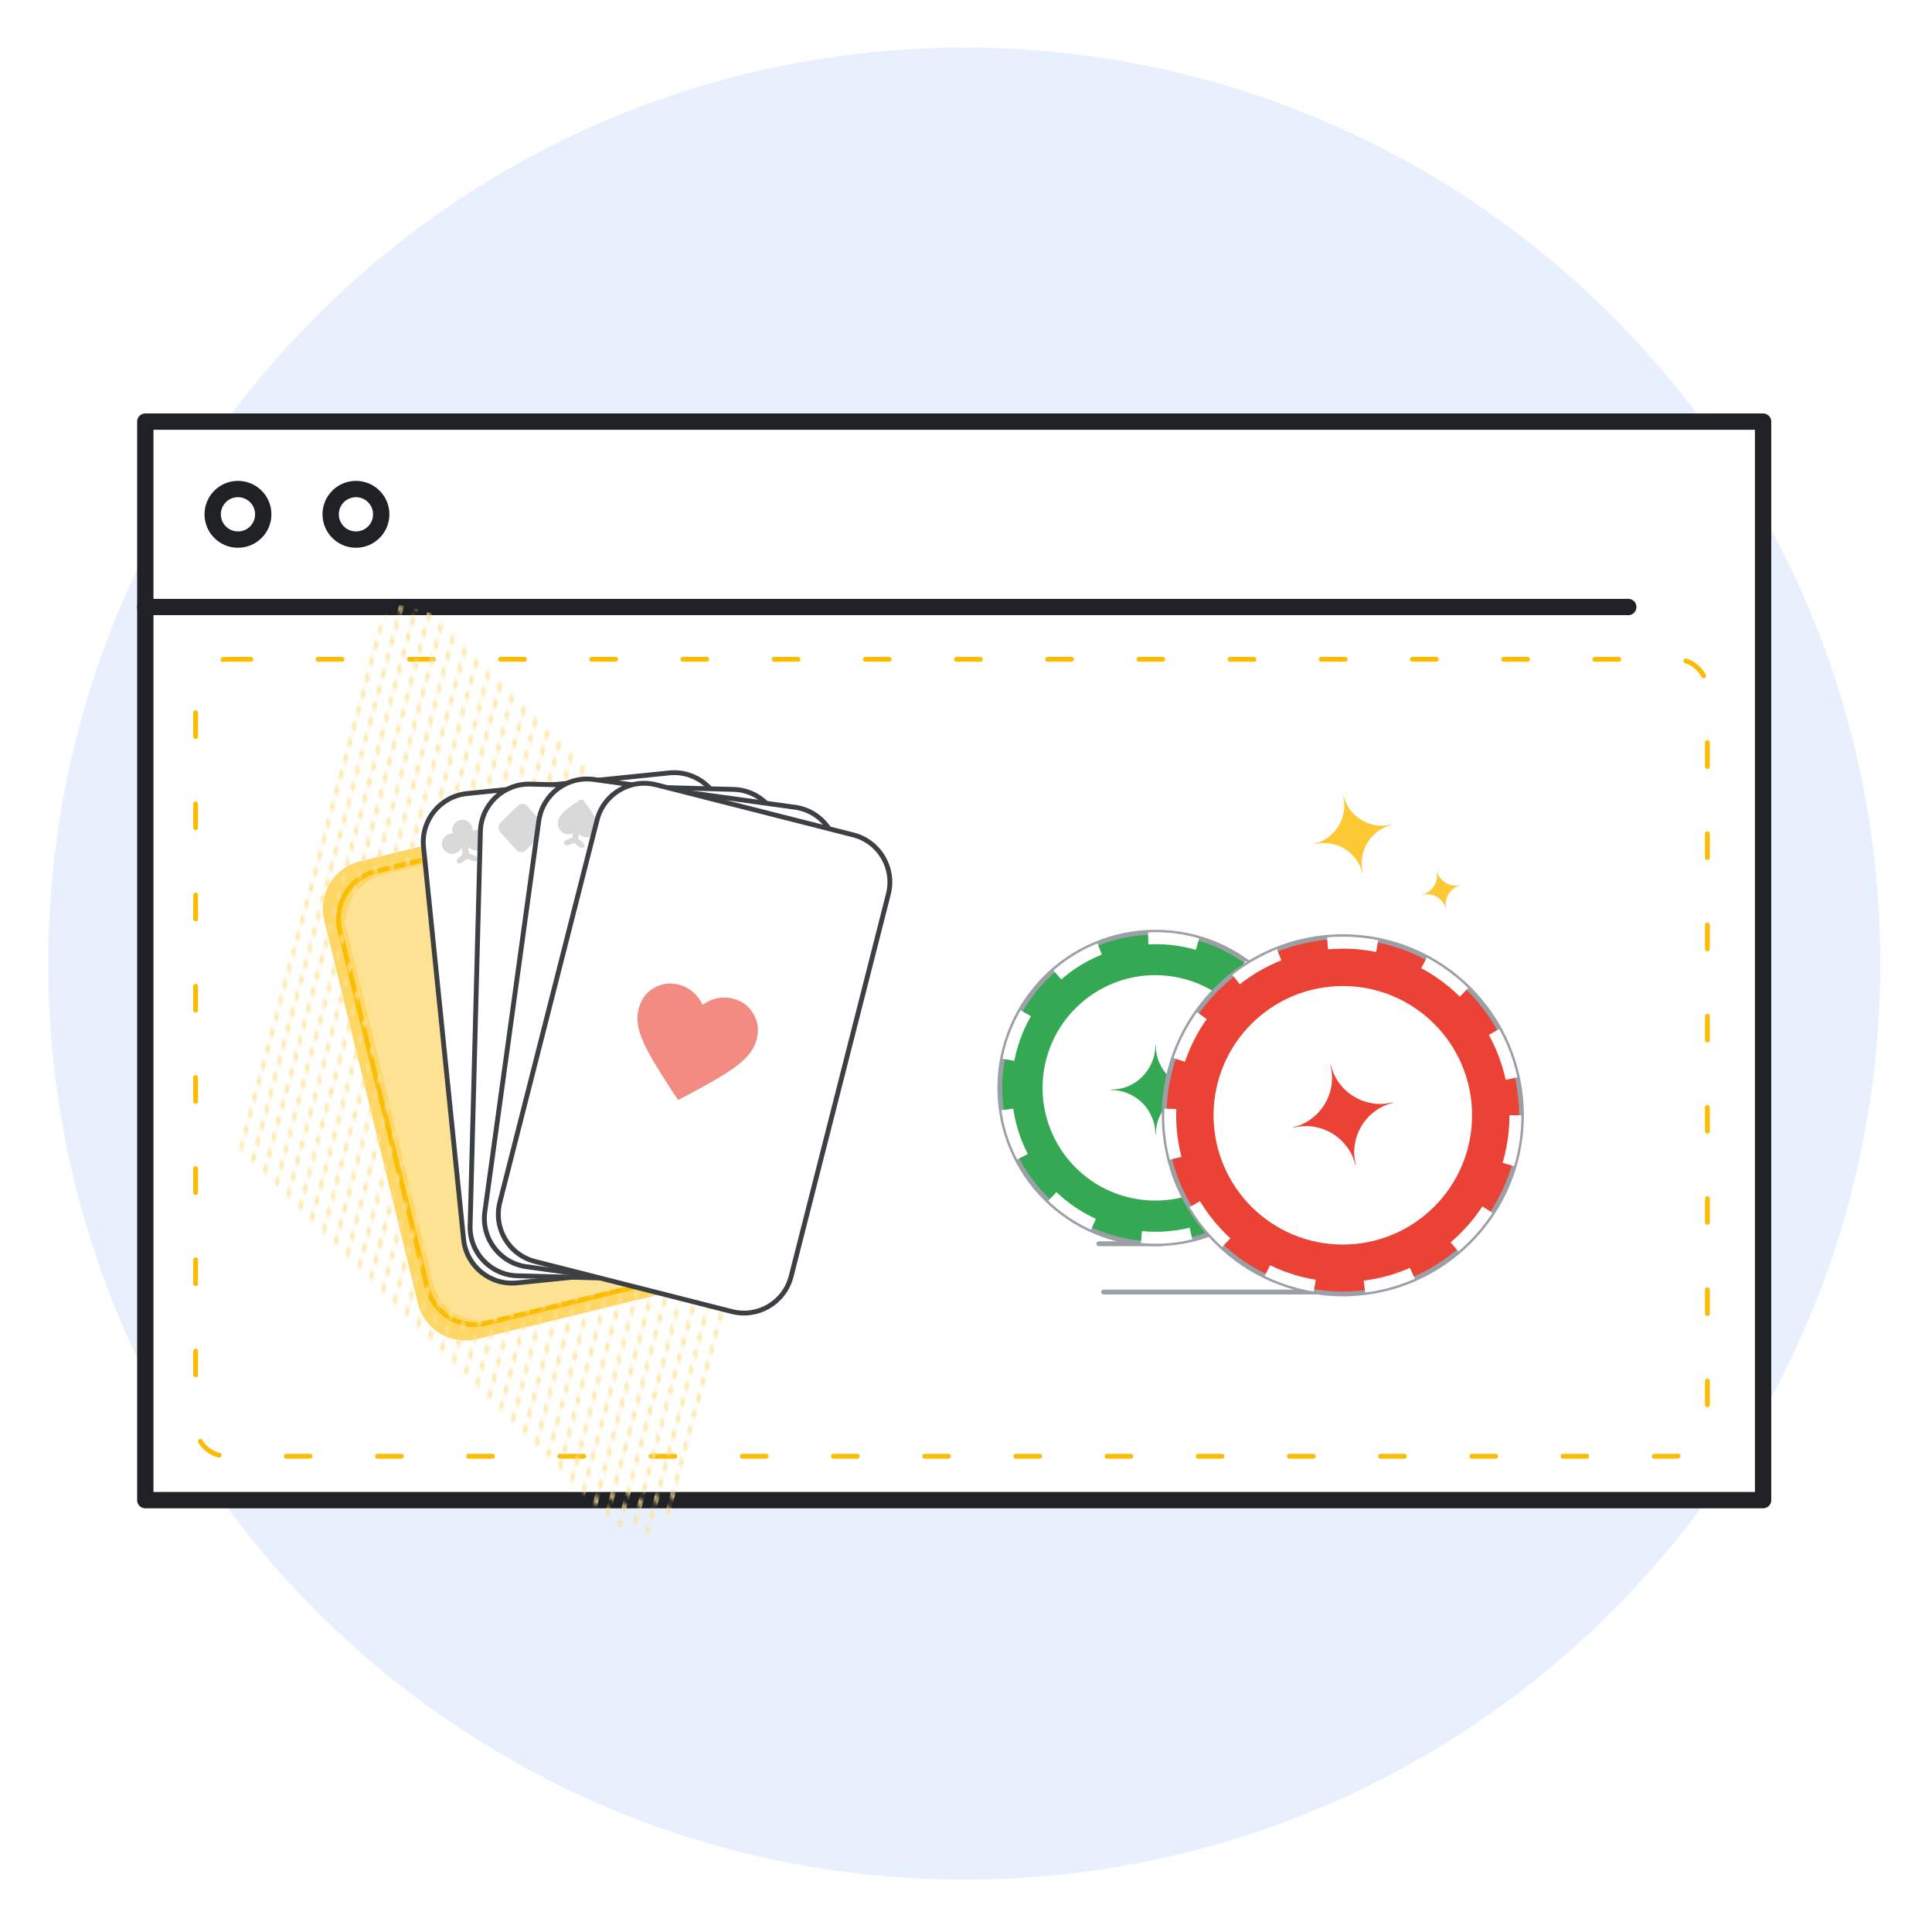 <?xml version="1.0" encoding="utf-8"?>
<!-- Generator: Adobe Illustrator 29.4.0, SVG Export Plug-In . SVG Version: 9.03 Build 0)  -->
<svg version="1.1" id="Layer_1" xmlns="http://www.w3.org/2000/svg" xmlns:xlink="http://www.w3.org/1999/xlink" x="0px" y="0px"
	 viewBox="0 0 400 400" style="enable-background:new 0 0 400 400;" xml:space="preserve">
<style type="text/css">
	.st0{clip-path:url(#SVGID_00000070080400113001083530000012902529603986673340_);}
	.st1{fill:#E8F0FE;}
	.st2{fill:#FFFFFF;stroke:#202124;stroke-width:3.379;stroke-linecap:round;stroke-linejoin:round;}
	.st3{fill:#FFFFFF;}
	.st4{fill:none;stroke:#202124;stroke-width:3.379;stroke-linecap:round;stroke-linejoin:round;}
	.st5{fill:none;stroke:#FBBC04;stroke-linecap:round;stroke-linejoin:bevel;stroke-dasharray:4.94,13.94;}
	.st6{fill:#9AA0A6;}
	.st7{fill:#34A853;stroke:#9AA0A6;}
	.st8{fill:#34A853;}
	.st9{fill:none;stroke:#FFFFFF;stroke-width:2.478;stroke-miterlimit:9.434;stroke-dasharray:10.33,10.33;}
	.st10{fill:#EA4335;stroke:#9AA0A6;}
	.st11{fill:#FCC934;}
	.st12{fill:#EA4335;}
	.st13{fill:#FDD663;}
	.st14{fill:none;stroke:#FBBC04;}
	.st15{fill:#FDD663;filter:url(#Adobe_OpacityMaskFilter);}
	.st16{mask:url(#mask1_1_2_00000083090913378593518930000010952115752996947367_);}
	.st17{fill:#FDE293;}
	.st18{fill:#FDD663;filter:url(#Adobe_OpacityMaskFilter_00000135687880798232288160000015801800402199259279_);}
	.st19{mask:url(#mask1_1_2_00000050633132088559156210000015283260468018406288_);}
	.st20{fill:#FFFFFF;stroke:#3C4043;}
	.st21{clip-path:url(#SVGID_00000107556872405191430690000006719687002937278095_);}
	.st22{fill:#F28B82;}
	.st23{fill-rule:evenodd;clip-rule:evenodd;fill:#D9D9D9;}
	.st24{clip-path:url(#SVGID_00000133494750083235642840000010417873082698101392_);}
	.st25{fill:#D9D9D9;}
	.st26{clip-path:url(#SVGID_00000062155081267745442230000003171712633690133129_);}
	.st27{clip-path:url(#SVGID_00000160190243065998797630000016415213298533992088_);}
</style>
<g>
	<defs>
		<rect id="SVGID_1_" x="5" y="9.863" width="390" height="379.296"/>
	</defs>
	<clipPath id="SVGID_00000027562463119236392290000014663082727689905293_">
		<use xlink:href="#SVGID_1_"  style="overflow:visible;"/>
	</clipPath>
	<g style="clip-path:url(#SVGID_00000027562463119236392290000014663082727689905293_);">
		<path class="st1" d="M199.646,389.155c104.739,0,189.646-84.908,189.646-189.646c0-104.739-84.907-189.646-189.646-189.646
			C94.907,9.863,10,94.77,10,199.509C10,304.247,94.907,389.155,199.646,389.155z"/>
		<path class="st2" d="M365.029,87.292H30.083V310.59H365.029V87.292z"/>
		<path class="st3" d="M30.083,125.674H337.117H30.083z"/>
		<path class="st4" d="M30.083,125.674H337.117"/>
		<path class="st2" d="M49.269,111.718c2.888,0,5.235-2.343,5.235-5.235s-2.342-5.235-5.235-5.235
			c-2.892,0-5.235,2.343-5.235,5.235S46.377,111.718,49.269,111.718z"/>
		<path class="st2" d="M73.695,111.718c2.888,0,5.235-2.343,5.235-5.235s-2.343-5.235-5.235-5.235
			c-2.892,0-5.235,2.343-5.235,5.235S70.803,111.718,73.695,111.718z"/>
		<path class="st5" d="M47,136.5h300c3.59,0,6.5,2.91,6.5,6.5v152c0,3.59-2.91,6.5-6.5,6.5H47c-3.59,0-6.5-2.91-6.5-6.5
			V143C40.5,139.41,43.41,136.5,47,136.5z"/>
		<path class="st6" d="M227.5,257h13c0.276,0,0.5,0.224,0.5,0.5l0,0c0,0.276-0.224,0.5-0.5,0.5h-13
			c-0.276,0-0.5-0.224-0.5-0.5l0,0C227,257.224,227.224,257,227.5,257z"/>
		<path class="st6" d="M228.5,267h51c0.276,0,0.5,0.224,0.5,0.5l0,0c0,0.276-0.224,0.5-0.5,0.5h-51
			c-0.276,0-0.5-0.224-0.5-0.5l0,0C228,267.224,228.224,267,228.5,267z"/>
		<circle class="st7" cx="239.252" cy="225.252" r="32.252"/>
		
			<ellipse transform="matrix(0.16 -0.987 0.987 0.16 -21.415 425.333)" class="st3" cx="239.252" cy="225.252" rx="23.337" ry="23.337"/>
		<path class="st8" d="M239.252,234.895c-0.031,0-0.047-0.015-0.047-0.047c0-1.27-0.243-2.461-0.729-3.575
			c-0.47-1.113-1.121-2.085-1.952-2.916c-0.847-0.831-1.827-1.482-2.94-1.952c-1.097-0.486-2.281-0.729-3.551-0.729
			c-0.032,0-0.047-0.016-0.047-0.047c0-0.032,0.015-0.047,0.047-0.047c1.27,0,2.461-0.236,3.575-0.706
			c1.113-0.486,2.085-1.145,2.916-1.976c0.831-0.846,1.482-1.819,1.952-2.916c0.486-1.113,0.729-2.305,0.729-3.575
			c0-0.032,0.016-0.047,0.047-0.047c0.032,0,0.047,0.015,0.047,0.047c0,1.27,0.236,2.462,0.706,3.575
			c0.486,1.113,1.145,2.085,1.976,2.916c0.846,0.831,1.819,1.49,2.916,1.976c1.113,0.47,2.305,0.706,3.575,0.706
			c0.032,0,0.047,0.015,0.047,0.047c0,0.031-0.015,0.047-0.047,0.047c-1.27,0-2.462,0.243-3.575,0.729
			c-1.113,0.47-2.085,1.121-2.916,1.952c-0.831,0.847-1.49,1.827-1.976,2.94c-0.47,1.097-0.706,2.281-0.706,3.551
			C239.299,234.88,239.284,234.895,239.252,234.895z"/>
		<circle class="st9" cx="239.252" cy="225.252" r="31.013"/>
		<circle class="st10" cx="278.017" cy="230.908" r="36.983"/>
		<circle class="st3" cx="278.017" cy="230.908" r="26.76"/>
		<circle class="st9" cx="278.017" cy="230.908" r="35.744"/>
		<path class="st11" d="M282.119,180.766c-0.027,0.007-0.045-0.003-0.052-0.031c-0.273-1.094-0.737-2.068-1.392-2.92
			c-0.658-0.866-1.438-1.569-2.338-2.109c-0.901-0.541-1.888-0.898-2.962-1.071c-1.06-0.176-2.137-0.128-3.232,0.146
			c-0.027,0.007-0.045-0.004-0.052-0.032c-0.007-0.027,0.004-0.045,0.032-0.051c1.094-0.274,2.067-0.738,2.92-1.393
			c0.866-0.658,1.569-1.437,2.109-2.338c0.541-0.901,0.899-1.881,1.076-2.941c0.173-1.074,0.123-2.158-0.151-3.252
			c-0.007-0.028,0.004-0.045,0.031-0.052c0.028-0.007,0.045,0.003,0.052,0.031c0.274,1.094,0.74,2.075,1.398,2.941
			c0.655,0.852,1.432,1.548,2.333,2.088c0.9,0.541,1.881,0.899,2.941,1.076c1.073,0.173,2.158,0.123,3.252-0.151
			c0.028-0.007,0.045,0.004,0.052,0.032c0.007,0.027-0.003,0.045-0.031,0.051c-1.095,0.274-2.075,0.74-2.941,1.398
			c-0.852,0.655-1.548,1.432-2.089,2.333c-0.54,0.901-0.897,1.888-1.07,2.962c-0.177,1.06-0.128,2.137,0.145,3.231
			C282.157,180.742,282.147,180.759,282.119,180.766z"/>
		<path class="st12" d="M280.657,241.161c-0.035,0.008-0.056-0.005-0.065-0.039c-0.352-1.409-0.949-2.665-1.791-3.768
			c-0.841-1.104-1.842-2.004-3.001-2.7c-1.16-0.695-2.425-1.155-3.795-1.378c-1.37-0.224-2.759-0.159-4.168,0.193
			c-0.034,0.009-0.056-0.004-0.064-0.039c-0.009-0.034,0.004-0.056,0.039-0.064c1.408-0.352,2.664-0.949,3.768-1.791
			c1.104-0.842,2.004-1.842,2.699-3.002c0.696-1.159,1.156-2.424,1.379-3.794c0.223-1.37,0.159-2.759-0.193-4.168
			c-0.009-0.034,0.004-0.056,0.038-0.064c0.035-0.009,0.056,0.004,0.065,0.038c0.352,1.409,0.949,2.665,1.791,3.769
			c0.841,1.103,1.842,2.003,3.001,2.699c1.16,0.696,2.425,1.155,3.795,1.379c1.37,0.223,2.759,0.159,4.168-0.194
			c0.034-0.008,0.056,0.005,0.064,0.039c0.009,0.034-0.004,0.056-0.039,0.064c-1.408,0.353-2.664,0.95-3.768,1.791
			c-1.104,0.842-2.004,1.843-2.699,3.002c-0.696,1.16-1.156,2.424-1.379,3.794c-0.223,1.37-0.159,2.76,0.193,4.168
			C280.704,241.131,280.691,241.152,280.657,241.161z"/>
		<path class="st11" d="M299.419,188.237c-0.014,0.003-0.023-0.002-0.026-0.016c-0.137-0.547-0.369-1.034-0.696-1.46
			c-0.321-0.428-0.706-0.777-1.156-1.047c-0.451-0.27-0.94-0.446-1.468-0.527c-0.53-0.089-1.069-0.065-1.616,0.072
			c-0.014,0.004-0.023-0.001-0.026-0.015c-0.004-0.014,0.002-0.023,0.016-0.026c0.547-0.137,1.034-0.366,1.462-0.686
			c0.426-0.327,0.774-0.716,1.045-1.167c0.27-0.45,0.446-0.939,0.527-1.467c0.088-0.53,0.064-1.069-0.073-1.616
			c-0.003-0.014,0.002-0.023,0.016-0.026c0.014-0.004,0.022,0.001,0.026,0.015c0.137,0.548,0.365,1.035,0.686,1.463
			c0.327,0.426,0.716,0.774,1.166,1.044s0.941,0.45,1.47,0.538c0.529,0.081,1.067,0.054,1.614-0.083
			c0.014-0.004,0.022,0.002,0.026,0.016c0.003,0.013-0.002,0.022-0.016,0.026c-0.547,0.136-1.034,0.368-1.46,0.696
			c-0.428,0.32-0.777,0.706-1.047,1.156c-0.27,0.45-0.449,0.94-0.538,1.47c-0.081,0.528-0.053,1.066,0.083,1.614
			C299.438,188.224,299.433,188.233,299.419,188.237z"/>
		<path class="st13" d="M74.513,178.335l40.865-10.002c5.407-1.323,10.864,1.987,12.187,7.395l19.417,79.332
			c1.323,5.407-1.987,10.864-7.395,12.187l-40.865,10.002c-5.407,1.323-10.864-1.987-12.187-7.395L67.118,190.522
			C65.795,185.115,69.106,179.658,74.513,178.335z"/>
		<path class="st14" d="M77.759,180.423l35.706-8.739c5.407-1.323,10.864,1.987,12.187,7.395l18.101,73.956
			c1.323,5.407-1.987,10.864-7.395,12.187l-35.706,8.739c-5.407,1.323-10.864-1.987-12.187-7.395l-18.101-73.956
			C69.041,187.203,72.351,181.747,77.759,180.423z"/>
		<defs>
			<filter id="Adobe_OpacityMaskFilter" filterUnits="userSpaceOnUse" x="35.026" y="124.37" width="146.947" height="194.256">
				<feColorMatrix  type="matrix" values="1 0 0 0 0  0 1 0 0 0  0 0 1 0 0  0 0 0 1 0"/>
			</filter>
		</defs>
		
			<mask maskUnits="userSpaceOnUse" x="35.026" y="124.37" width="146.947" height="194.256" id="mask1_1_2_00000083090913378593518930000010952115752996947367_">
			
				<rect x="70.932" y="172.193" transform="matrix(0.707 -0.707 0.707 0.707 -161.918 126.25)" class="st15" width="0.999" height="172.75"/>
			
				<rect x="73.05" y="170.075" transform="matrix(0.707 -0.707 0.707 0.707 -159.8 127.127)" class="st13" width="0.999" height="172.75"/>
			
				<rect x="75.168" y="167.957" transform="matrix(0.707 -0.707 0.707 0.707 -157.681 128.005)" class="st13" width="0.999" height="172.75"/>
			
				<rect x="77.287" y="165.838" transform="matrix(0.707 -0.707 0.707 0.707 -155.563 128.882)" class="st13" width="0.999" height="172.75"/>
			
				<rect x="79.405" y="163.72" transform="matrix(0.707 -0.707 0.707 0.707 -153.445 129.759)" class="st13" width="0.999" height="172.75"/>
			
				<rect x="81.523" y="161.602" transform="matrix(0.707 -0.707 0.707 0.707 -151.326 130.637)" class="st13" width="0.999" height="172.75"/>
			
				<rect x="83.641" y="159.484" transform="matrix(0.707 -0.707 0.707 0.707 -149.208 131.514)" class="st13" width="0.999" height="172.75"/>
			
				<rect x="85.759" y="157.365" transform="matrix(0.707 -0.707 0.707 0.707 -147.089 132.391)" class="st13" width="0.999" height="172.75"/>
			
				<rect x="87.877" y="155.247" transform="matrix(0.707 -0.707 0.707 0.707 -144.971 133.269)" class="st13" width="0.999" height="172.75"/>
			
				<rect x="89.996" y="153.129" transform="matrix(0.707 -0.707 0.707 0.707 -142.853 134.146)" class="st13" width="0.999" height="172.75"/>
			
				<rect x="92.114" y="151.01" transform="matrix(0.707 -0.707 0.707 0.707 -140.734 135.023)" class="st13" width="0.999" height="172.75"/>
			
				<rect x="94.232" y="148.892" transform="matrix(0.707 -0.707 0.707 0.707 -138.616 135.901)" class="st13" width="0.999" height="172.75"/>
			
				<rect x="96.35" y="146.774" transform="matrix(0.707 -0.707 0.707 0.707 -136.498 136.778)" class="st13" width="0.999" height="172.75"/>
			
				<rect x="98.469" y="144.655" transform="matrix(0.707 -0.707 0.707 0.707 -134.379 137.655)" class="st13" width="0.999" height="172.75"/>
			
				<rect x="100.587" y="142.537" transform="matrix(0.707 -0.707 0.707 0.707 -132.261 138.533)" class="st13" width="0.999" height="172.75"/>
			
				<rect x="102.705" y="140.419" transform="matrix(0.707 -0.707 0.707 0.707 -130.143 139.41)" class="st13" width="0.999" height="172.75"/>
			
				<rect x="104.823" y="138.3" transform="matrix(0.707 -0.707 0.707 0.707 -128.024 140.287)" class="st13" width="0.999" height="172.75"/>
			
				<rect x="106.941" y="136.182" transform="matrix(0.707 -0.707 0.707 0.707 -125.906 141.165)" class="st13" width="0.999" height="172.75"/>
			
				<rect x="109.059" y="134.064" transform="matrix(0.707 -0.707 0.707 0.707 -123.788 142.042)" class="st13" width="0.999" height="172.75"/>
			
				<rect x="111.178" y="131.945" transform="matrix(0.707 -0.707 0.707 0.707 -121.669 142.919)" class="st13" width="0.999" height="172.75"/>
			
				<rect x="113.296" y="129.827" transform="matrix(0.707 -0.707 0.707 0.707 -119.551 143.797)" class="st13" width="0.999" height="172.75"/>
			
				<rect x="115.414" y="127.709" transform="matrix(0.707 -0.707 0.707 0.707 -117.433 144.674)" class="st13" width="0.999" height="172.75"/>
			
				<rect x="117.532" y="125.59" transform="matrix(0.707 -0.707 0.707 0.707 -115.314 145.551)" class="st13" width="0.999" height="172.75"/>
			
				<rect x="119.65" y="123.472" transform="matrix(0.707 -0.707 0.707 0.707 -113.195 146.429)" class="st13" width="0.999" height="172.75"/>
			
				<rect x="121.769" y="121.354" transform="matrix(0.707 -0.707 0.707 0.707 -111.077 147.306)" class="st13" width="0.999" height="172.75"/>
			
				<rect x="123.887" y="119.235" transform="matrix(0.707 -0.707 0.707 0.707 -108.959 148.184)" class="st13" width="0.999" height="172.75"/>
			
				<rect x="126.005" y="117.117" transform="matrix(0.707 -0.707 0.707 0.707 -106.84 149.061)" class="st13" width="0.999" height="172.75"/>
			
				<rect x="128.123" y="114.999" transform="matrix(0.707 -0.707 0.707 0.707 -104.722 149.938)" class="st13" width="0.999" height="172.75"/>
			
				<rect x="130.241" y="112.88" transform="matrix(0.707 -0.707 0.707 0.707 -102.603 150.815)" class="st13" width="0.999" height="172.75"/>
			
				<rect x="132.359" y="110.762" transform="matrix(0.707 -0.707 0.707 0.707 -100.485 151.693)" class="st13" width="0.999" height="172.75"/>
			
				<rect x="134.478" y="108.644" transform="matrix(0.707 -0.707 0.707 0.707 -98.367 152.57)" class="st13" width="0.999" height="172.75"/>
			
				<rect x="136.596" y="106.525" transform="matrix(0.707 -0.707 0.707 0.707 -96.248 153.447)" class="st13" width="0.999" height="172.75"/>
			
				<rect x="138.714" y="104.407" transform="matrix(0.707 -0.707 0.707 0.707 -94.13 154.325)" class="st13" width="0.999" height="172.75"/>
			
				<rect x="140.832" y="102.289" transform="matrix(0.707 -0.707 0.707 0.707 -92.012 155.202)" class="st13" width="0.999" height="172.75"/>
			
				<rect x="142.951" y="100.17" transform="matrix(0.707 -0.707 0.707 0.707 -89.893 156.079)" class="st13" width="0.999" height="172.75"/>
			
				<rect x="145.069" y="98.052" transform="matrix(0.707 -0.707 0.707 0.707 -87.775 156.957)" class="st13" width="0.999" height="172.75"/>
		</mask>
		<g class="st16">
			
				<rect x="-28.514" y="207.433" transform="matrix(0.259 -0.966 0.966 0.259 -157.961 210.012)" class="st17" width="172.75" height="0.999"/>
			
				<rect x="-25.62" y="208.208" transform="matrix(0.259 -0.966 0.966 0.259 -156.565 213.381)" class="st17" width="172.75" height="0.999"/>
			
				<rect x="-22.726" y="208.982" transform="matrix(0.259 -0.966 0.966 0.259 -155.168 216.751)" class="st17" width="172.75" height="0.999"/>
			
				<rect x="-19.833" y="209.757" transform="matrix(0.259 -0.966 0.966 0.259 -153.772 220.12)" class="st17" width="172.75" height="0.999"/>
			
				<rect x="-16.939" y="210.534" transform="matrix(0.259 -0.966 0.966 0.259 -152.377 223.49)" class="st17" width="172.75" height="0.999"/>
			
				<rect x="-14.046" y="211.309" transform="matrix(0.259 -0.966 0.966 0.259 -150.981 226.86)" class="st17" width="172.75" height="0.999"/>
			
				<rect x="-11.152" y="212.083" transform="matrix(0.259 -0.966 0.966 0.259 -149.585 230.229)" class="st17" width="172.75" height="0.999"/>
			
				<rect x="-8.258" y="212.858" transform="matrix(0.259 -0.966 0.966 0.259 -148.189 233.599)" class="st17" width="172.75" height="0.999"/>
			
				<rect x="-5.365" y="213.635" transform="matrix(0.259 -0.966 0.966 0.259 -146.793 236.969)" class="st17" width="172.75" height="0.999"/>
			
				<rect x="-2.471" y="214.41" transform="matrix(0.259 -0.966 0.966 0.259 -145.397 240.339)" class="st17" width="172.75" height="0.999"/>
			
				<rect x="0.422" y="215.184" transform="matrix(0.259 -0.966 0.966 0.259 -144.001 243.708)" class="st17" width="172.75" height="0.999"/>
			
				<rect x="3.316" y="215.959" transform="matrix(0.259 -0.966 0.966 0.259 -142.605 247.078)" class="st17" width="172.75" height="0.999"/>
			
				<rect x="6.209" y="216.736" transform="matrix(0.259 -0.966 0.966 0.259 -141.21 250.447)" class="st17" width="172.75" height="0.999"/>
			
				<rect x="9.103" y="217.511" transform="matrix(0.259 -0.966 0.966 0.259 -139.813 253.817)" class="st17" width="172.75" height="0.999"/>
			
				<rect x="11.997" y="218.286" transform="matrix(0.259 -0.966 0.966 0.259 -138.417 257.187)" class="st17" width="172.75" height="0.999"/>
			
				<rect x="14.89" y="219.06" transform="matrix(0.259 -0.966 0.966 0.259 -137.021 260.556)" class="st17" width="172.75" height="0.999"/>
			
				<rect x="17.784" y="219.837" transform="matrix(0.259 -0.966 0.966 0.259 -135.626 263.926)" class="st17" width="172.75" height="0.999"/>
			
				<rect x="20.678" y="220.612" transform="matrix(0.259 -0.966 0.966 0.259 -134.229 267.296)" class="st17" width="172.75" height="0.999"/>
			
				<rect x="23.571" y="221.387" transform="matrix(0.259 -0.966 0.966 0.259 -132.833 270.665)" class="st17" width="172.75" height="0.999"/>
			
				<rect x="26.465" y="222.161" transform="matrix(0.259 -0.966 0.966 0.259 -131.437 274.035)" class="st17" width="172.75" height="0.999"/>
			
				<rect x="29.358" y="222.936" transform="matrix(0.259 -0.966 0.966 0.259 -130.041 277.404)" class="st17" width="172.75" height="0.999"/>
			
				<rect x="32.252" y="223.713" transform="matrix(0.259 -0.966 0.966 0.259 -128.646 280.774)" class="st17" width="172.75" height="0.999"/>
			
				<rect x="35.146" y="224.488" transform="matrix(0.259 -0.966 0.966 0.259 -127.249 284.144)" class="st17" width="172.75" height="0.999"/>
			
				<rect x="38.039" y="225.262" transform="matrix(0.259 -0.966 0.966 0.259 -125.854 287.513)" class="st17" width="172.75" height="0.999"/>
			
				<rect x="40.933" y="226.037" transform="matrix(0.259 -0.966 0.966 0.259 -124.457 290.883)" class="st17" width="172.75" height="0.999"/>
			
				<rect x="43.826" y="226.814" transform="matrix(0.259 -0.966 0.966 0.259 -123.062 294.253)" class="st17" width="172.75" height="0.999"/>
			
				<rect x="46.72" y="227.589" transform="matrix(0.259 -0.966 0.966 0.259 -121.666 297.623)" class="st17" width="172.75" height="0.999"/>
			
				<rect x="49.614" y="228.363" transform="matrix(0.259 -0.966 0.966 0.259 -120.269 300.992)" class="st17" width="172.75" height="0.999"/>
			
				<rect x="52.507" y="229.138" transform="matrix(0.259 -0.966 0.966 0.259 -118.874 304.361)" class="st17" width="172.75" height="0.999"/>
			
				<rect x="55.401" y="229.915" transform="matrix(0.259 -0.966 0.966 0.259 -117.478 307.732)" class="st17" width="172.75" height="0.999"/>
			
				<rect x="58.295" y="230.69" transform="matrix(0.259 -0.966 0.966 0.259 -116.082 311.102)" class="st17" width="172.75" height="0.999"/>
			
				<rect x="61.188" y="231.464" transform="matrix(0.259 -0.966 0.966 0.259 -114.686 314.471)" class="st17" width="172.75" height="0.999"/>
			
				<rect x="64.082" y="232.239" transform="matrix(0.259 -0.966 0.966 0.259 -113.29 317.841)" class="st17" width="172.75" height="0.999"/>
			
				<rect x="66.975" y="233.016" transform="matrix(0.259 -0.966 0.966 0.259 -111.895 321.21)" class="st17" width="172.75" height="0.999"/>
			
				<rect x="69.869" y="233.791" transform="matrix(0.259 -0.966 0.966 0.259 -110.498 324.58)" class="st17" width="172.75" height="0.999"/>
			
				<rect x="72.763" y="234.565" transform="matrix(0.259 -0.966 0.966 0.259 -109.102 327.95)" class="st17" width="172.75" height="0.999"/>
		</g>
		<defs>
			
				<filter id="Adobe_OpacityMaskFilter_00000064324848281909267330000017456259451140737955_" filterUnits="userSpaceOnUse" x="71.666" y="172.25" width="72.729" height="101.131">
				<feColorMatrix  type="matrix" values="1 0 0 0 0  0 1 0 0 0  0 0 1 0 0  0 0 0 1 0"/>
			</filter>
		</defs>
		
			<mask maskUnits="userSpaceOnUse" x="71.666" y="172.25" width="72.729" height="101.131" id="mask0_1_2_00000016775028779443256190000005009713197338079901_">
			<defs>
				
					<filter id="Adobe_OpacityMaskFilter_00000044167313395175597230000018171160631111445676_" filterUnits="userSpaceOnUse" x="35.026" y="124.37" width="146.947" height="194.256">
					<feColorMatrix  type="matrix" values="1 0 0 0 0  0 1 0 0 0  0 0 1 0 0  0 0 0 1 0"/>
				</filter>
			</defs>
			
				<mask maskUnits="userSpaceOnUse" x="35.026" y="124.37" width="146.947" height="194.256" id="mask1_1_2_00000050633132088559156210000015283260468018406288_" style="filter:url(#Adobe_OpacityMaskFilter_00000064324848281909267330000017456259451140737955_);">
				
					<rect x="70.932" y="172.193" transform="matrix(0.707 -0.707 0.707 0.707 -161.918 126.25)" style="fill:#FDD663;filter:url(#Adobe_OpacityMaskFilter_00000044167313395175597230000018171160631111445676_);" width="0.999" height="172.75"/>
				
					<rect x="73.05" y="170.075" transform="matrix(0.707 -0.707 0.707 0.707 -159.8 127.127)" class="st13" width="0.999" height="172.75"/>
				
					<rect x="75.168" y="167.957" transform="matrix(0.707 -0.707 0.707 0.707 -157.681 128.005)" class="st13" width="0.999" height="172.75"/>
				
					<rect x="77.287" y="165.838" transform="matrix(0.707 -0.707 0.707 0.707 -155.563 128.882)" class="st13" width="0.999" height="172.75"/>
				
					<rect x="79.405" y="163.72" transform="matrix(0.707 -0.707 0.707 0.707 -153.445 129.759)" class="st13" width="0.999" height="172.75"/>
				
					<rect x="81.523" y="161.602" transform="matrix(0.707 -0.707 0.707 0.707 -151.326 130.637)" class="st13" width="0.999" height="172.75"/>
				
					<rect x="83.641" y="159.484" transform="matrix(0.707 -0.707 0.707 0.707 -149.208 131.514)" class="st13" width="0.999" height="172.75"/>
				
					<rect x="85.759" y="157.365" transform="matrix(0.707 -0.707 0.707 0.707 -147.089 132.391)" class="st13" width="0.999" height="172.75"/>
				
					<rect x="87.877" y="155.247" transform="matrix(0.707 -0.707 0.707 0.707 -144.971 133.269)" class="st13" width="0.999" height="172.75"/>
				
					<rect x="89.996" y="153.129" transform="matrix(0.707 -0.707 0.707 0.707 -142.853 134.146)" class="st13" width="0.999" height="172.75"/>
				
					<rect x="92.114" y="151.01" transform="matrix(0.707 -0.707 0.707 0.707 -140.734 135.023)" class="st13" width="0.999" height="172.75"/>
				
					<rect x="94.232" y="148.892" transform="matrix(0.707 -0.707 0.707 0.707 -138.616 135.901)" class="st13" width="0.999" height="172.75"/>
				
					<rect x="96.35" y="146.774" transform="matrix(0.707 -0.707 0.707 0.707 -136.498 136.778)" class="st13" width="0.999" height="172.75"/>
				
					<rect x="98.469" y="144.655" transform="matrix(0.707 -0.707 0.707 0.707 -134.379 137.655)" class="st13" width="0.999" height="172.75"/>
				
					<rect x="100.587" y="142.537" transform="matrix(0.707 -0.707 0.707 0.707 -132.261 138.533)" class="st13" width="0.999" height="172.75"/>
				
					<rect x="102.705" y="140.419" transform="matrix(0.707 -0.707 0.707 0.707 -130.143 139.41)" class="st13" width="0.999" height="172.75"/>
				
					<rect x="104.823" y="138.3" transform="matrix(0.707 -0.707 0.707 0.707 -128.024 140.287)" class="st13" width="0.999" height="172.75"/>
				
					<rect x="106.941" y="136.182" transform="matrix(0.707 -0.707 0.707 0.707 -125.906 141.165)" class="st13" width="0.999" height="172.75"/>
				
					<rect x="109.059" y="134.064" transform="matrix(0.707 -0.707 0.707 0.707 -123.788 142.042)" class="st13" width="0.999" height="172.75"/>
				
					<rect x="111.178" y="131.945" transform="matrix(0.707 -0.707 0.707 0.707 -121.669 142.919)" class="st13" width="0.999" height="172.75"/>
				
					<rect x="113.296" y="129.827" transform="matrix(0.707 -0.707 0.707 0.707 -119.551 143.797)" class="st13" width="0.999" height="172.75"/>
				
					<rect x="115.414" y="127.709" transform="matrix(0.707 -0.707 0.707 0.707 -117.433 144.674)" class="st13" width="0.999" height="172.75"/>
				
					<rect x="117.532" y="125.59" transform="matrix(0.707 -0.707 0.707 0.707 -115.314 145.551)" class="st13" width="0.999" height="172.75"/>
				
					<rect x="119.65" y="123.472" transform="matrix(0.707 -0.707 0.707 0.707 -113.195 146.429)" class="st13" width="0.999" height="172.75"/>
				
					<rect x="121.769" y="121.354" transform="matrix(0.707 -0.707 0.707 0.707 -111.077 147.306)" class="st13" width="0.999" height="172.75"/>
				
					<rect x="123.887" y="119.235" transform="matrix(0.707 -0.707 0.707 0.707 -108.959 148.184)" class="st13" width="0.999" height="172.75"/>
				
					<rect x="126.005" y="117.117" transform="matrix(0.707 -0.707 0.707 0.707 -106.84 149.061)" class="st13" width="0.999" height="172.75"/>
				
					<rect x="128.123" y="114.999" transform="matrix(0.707 -0.707 0.707 0.707 -104.722 149.938)" class="st13" width="0.999" height="172.75"/>
				
					<rect x="130.241" y="112.88" transform="matrix(0.707 -0.707 0.707 0.707 -102.603 150.815)" class="st13" width="0.999" height="172.75"/>
				
					<rect x="132.359" y="110.762" transform="matrix(0.707 -0.707 0.707 0.707 -100.485 151.693)" class="st13" width="0.999" height="172.75"/>
				
					<rect x="134.478" y="108.644" transform="matrix(0.707 -0.707 0.707 0.707 -98.367 152.57)" class="st13" width="0.999" height="172.75"/>
				
					<rect x="136.596" y="106.525" transform="matrix(0.707 -0.707 0.707 0.707 -96.248 153.447)" class="st13" width="0.999" height="172.75"/>
				
					<rect x="138.714" y="104.407" transform="matrix(0.707 -0.707 0.707 0.707 -94.13 154.325)" class="st13" width="0.999" height="172.75"/>
				
					<rect x="140.832" y="102.289" transform="matrix(0.707 -0.707 0.707 0.707 -92.012 155.202)" class="st13" width="0.999" height="172.75"/>
				
					<rect x="142.951" y="100.17" transform="matrix(0.707 -0.707 0.707 0.707 -89.893 156.079)" class="st13" width="0.999" height="172.75"/>
				
					<rect x="145.069" y="98.052" transform="matrix(0.707 -0.707 0.707 0.707 -87.775 156.957)" class="st13" width="0.999" height="172.75"/>
			</mask>
			<g class="st19">
				
					<rect x="-28.514" y="207.433" transform="matrix(0.259 -0.966 0.966 0.259 -157.961 210.012)" class="st17" width="172.75" height="0.999"/>
				
					<rect x="-25.62" y="208.208" transform="matrix(0.259 -0.966 0.966 0.259 -156.565 213.381)" class="st17" width="172.75" height="0.999"/>
				
					<rect x="-22.726" y="208.982" transform="matrix(0.259 -0.966 0.966 0.259 -155.168 216.751)" class="st17" width="172.75" height="0.999"/>
				
					<rect x="-19.833" y="209.757" transform="matrix(0.259 -0.966 0.966 0.259 -153.772 220.12)" class="st17" width="172.75" height="0.999"/>
				
					<rect x="-16.939" y="210.534" transform="matrix(0.259 -0.966 0.966 0.259 -152.377 223.49)" class="st17" width="172.75" height="0.999"/>
				
					<rect x="-14.046" y="211.309" transform="matrix(0.259 -0.966 0.966 0.259 -150.981 226.86)" class="st17" width="172.75" height="0.999"/>
				
					<rect x="-11.152" y="212.083" transform="matrix(0.259 -0.966 0.966 0.259 -149.585 230.229)" class="st17" width="172.75" height="0.999"/>
				
					<rect x="-8.258" y="212.858" transform="matrix(0.259 -0.966 0.966 0.259 -148.189 233.599)" class="st17" width="172.75" height="0.999"/>
				
					<rect x="-5.365" y="213.635" transform="matrix(0.259 -0.966 0.966 0.259 -146.793 236.969)" class="st17" width="172.75" height="0.999"/>
				
					<rect x="-2.471" y="214.41" transform="matrix(0.259 -0.966 0.966 0.259 -145.397 240.339)" class="st17" width="172.75" height="0.999"/>
				
					<rect x="0.422" y="215.184" transform="matrix(0.259 -0.966 0.966 0.259 -144.001 243.708)" class="st17" width="172.75" height="0.999"/>
				
					<rect x="3.316" y="215.959" transform="matrix(0.259 -0.966 0.966 0.259 -142.605 247.078)" class="st17" width="172.75" height="0.999"/>
				
					<rect x="6.209" y="216.736" transform="matrix(0.259 -0.966 0.966 0.259 -141.21 250.447)" class="st17" width="172.75" height="0.999"/>
				
					<rect x="9.103" y="217.511" transform="matrix(0.259 -0.966 0.966 0.259 -139.813 253.817)" class="st17" width="172.75" height="0.999"/>
				
					<rect x="11.997" y="218.286" transform="matrix(0.259 -0.966 0.966 0.259 -138.417 257.187)" class="st17" width="172.75" height="0.999"/>
				
					<rect x="14.89" y="219.06" transform="matrix(0.259 -0.966 0.966 0.259 -137.021 260.556)" class="st17" width="172.75" height="0.999"/>
				
					<rect x="17.784" y="219.837" transform="matrix(0.259 -0.966 0.966 0.259 -135.626 263.926)" class="st17" width="172.75" height="0.999"/>
				
					<rect x="20.678" y="220.612" transform="matrix(0.259 -0.966 0.966 0.259 -134.229 267.296)" class="st17" width="172.75" height="0.999"/>
				
					<rect x="23.571" y="221.387" transform="matrix(0.259 -0.966 0.966 0.259 -132.833 270.665)" class="st17" width="172.75" height="0.999"/>
				
					<rect x="26.465" y="222.161" transform="matrix(0.259 -0.966 0.966 0.259 -131.437 274.035)" class="st17" width="172.75" height="0.999"/>
				
					<rect x="29.358" y="222.936" transform="matrix(0.259 -0.966 0.966 0.259 -130.041 277.404)" class="st17" width="172.75" height="0.999"/>
				
					<rect x="32.252" y="223.713" transform="matrix(0.259 -0.966 0.966 0.259 -128.646 280.774)" class="st17" width="172.75" height="0.999"/>
				
					<rect x="35.146" y="224.488" transform="matrix(0.259 -0.966 0.966 0.259 -127.249 284.144)" class="st17" width="172.75" height="0.999"/>
				
					<rect x="38.039" y="225.262" transform="matrix(0.259 -0.966 0.966 0.259 -125.854 287.513)" class="st17" width="172.75" height="0.999"/>
				
					<rect x="40.933" y="226.037" transform="matrix(0.259 -0.966 0.966 0.259 -124.457 290.883)" class="st17" width="172.75" height="0.999"/>
				
					<rect x="43.826" y="226.814" transform="matrix(0.259 -0.966 0.966 0.259 -123.062 294.253)" class="st17" width="172.75" height="0.999"/>
				
					<rect x="46.72" y="227.589" transform="matrix(0.259 -0.966 0.966 0.259 -121.666 297.623)" class="st17" width="172.75" height="0.999"/>
				
					<rect x="49.614" y="228.363" transform="matrix(0.259 -0.966 0.966 0.259 -120.269 300.992)" class="st17" width="172.75" height="0.999"/>
				
					<rect x="52.507" y="229.138" transform="matrix(0.259 -0.966 0.966 0.259 -118.874 304.361)" class="st17" width="172.75" height="0.999"/>
				
					<rect x="55.401" y="229.915" transform="matrix(0.259 -0.966 0.966 0.259 -117.478 307.732)" class="st17" width="172.75" height="0.999"/>
				
					<rect x="58.295" y="230.69" transform="matrix(0.259 -0.966 0.966 0.259 -116.082 311.102)" class="st17" width="172.75" height="0.999"/>
				
					<rect x="61.188" y="231.464" transform="matrix(0.259 -0.966 0.966 0.259 -114.686 314.471)" class="st17" width="172.75" height="0.999"/>
				
					<rect x="64.082" y="232.239" transform="matrix(0.259 -0.966 0.966 0.259 -113.29 317.841)" class="st17" width="172.75" height="0.999"/>
				
					<rect x="66.975" y="233.016" transform="matrix(0.259 -0.966 0.966 0.259 -111.895 321.21)" class="st17" width="172.75" height="0.999"/>
				
					<rect x="69.869" y="233.791" transform="matrix(0.259 -0.966 0.966 0.259 -110.498 324.58)" class="st17" width="172.75" height="0.999"/>
				
					<rect x="72.763" y="234.565" transform="matrix(0.259 -0.966 0.966 0.259 -109.102 327.95)" class="st17" width="172.75" height="0.999"/>
			</g>
		</mask>
		<g>
			<path class="st17" d="M79.223,181.129l35.106-8.592c5.316-1.301,10.681,1.954,11.983,7.27l17.797,72.713
				c1.301,5.316-1.954,10.681-7.27,11.983l-35.106,8.592c-5.316,1.301-10.681-1.954-11.983-7.27l-17.797-72.713
				C70.651,187.795,73.906,182.43,79.223,181.129z"/>
		</g>
		<path class="st20" d="M96.69,164.298l41.854-4.274c5.538-0.566,10.486,3.466,11.052,9.004l8.297,81.251
			c0.566,5.538-3.466,10.486-9.004,11.052l-41.854,4.274c-5.538,0.566-10.486-3.466-11.052-9.004l-8.297-81.251
			C87.121,169.812,91.152,164.863,96.69,164.298z"/>
		<g>
			<defs>
				
					<rect id="SVGID_00000057832848575068111070000012716095632506921604_" x="105.265" y="195.631" transform="matrix(0.995 -0.102 0.102 0.995 -20.967 13.519)" width="33.944" height="33.944"/>
			</defs>
			<clipPath id="SVGID_00000087389178007649441610000008455324956082160009_">
				<use xlink:href="#SVGID_00000057832848575068111070000012716095632506921604_"  style="overflow:visible;"/>
			</clipPath>
			<g style="clip-path:url(#SVGID_00000087389178007649441610000008455324956082160009_);">
				<path class="st22" d="M123.756,227.471l-2.097-1.517c-3.198-2.375-5.842-4.427-7.932-6.155c-2.091-1.729-3.784-3.287-5.08-4.675
					c-1.27-1.418-2.191-2.717-2.762-3.897c-0.574-1.208-0.926-2.453-1.057-3.734c-0.259-2.535,0.375-4.739,1.901-6.611
					c1.55-1.904,3.579-2.983,6.086-3.24c1.56-0.159,3.045,0.055,4.456,0.643c1.408,0.56,2.667,1.445,3.775,2.654
					c0.947-1.476,2.041-2.615,3.282-3.417c1.238-0.83,2.609-1.322,4.114-1.475c2.507-0.256,4.698,0.392,6.573,1.946
					c1.901,1.523,2.981,3.551,3.24,6.086c0.13,1.282,0.037,2.572-0.281,3.871c-0.32,1.271-0.973,2.731-1.959,4.38
					c-0.961,1.617-2.29,3.484-3.988,5.6c-1.697,2.115-3.872,4.659-6.524,7.632L123.756,227.471z"/>
			</g>
		</g>
		<path class="st23" d="M97.849,172.019c0.013-0.156,0.009-0.316-0.013-0.478c-0.163-1.151-1.229-1.951-2.38-1.788
			c-1.151,0.164-1.951,1.229-1.788,2.38c0.023,0.162,0.064,0.316,0.12,0.462c-0.156-0.013-0.316-0.009-0.478,0.014
			c-1.151,0.163-1.951,1.229-1.788,2.379c0.163,1.151,1.229,1.952,2.38,1.788c0.785-0.111,1.407-0.642,1.671-1.334
			l0.206,1.449l-0.678,0.589c-0.339,0.295-0.701,0.732-0.442,1.099c0.287,0.407,0.87,0.124,1.263-0.182l0.762-0.593
			l0.935,0.373c0.438,0.175,1.034,0.281,1.213-0.156c0.18-0.439-0.328-0.775-0.768-0.95l-0.931-0.372l-0.205-1.447
			c0.447,0.59,1.191,0.926,1.975,0.814c1.151-0.163,1.951-1.228,1.788-2.379c-0.163-1.151-1.229-1.951-2.38-1.788
			C98.15,171.922,97.995,171.963,97.849,172.019z"/>
		<path class="st20" d="M109.798,162.34l42.057,1.096c5.565,0.145,9.959,4.774,9.814,10.339l-2.128,81.646
			c-0.145,5.565-4.774,9.959-10.339,9.814l-42.057-1.096c-5.565-0.145-9.959-4.774-9.814-10.339l2.128-81.646
			C99.604,166.589,104.233,162.195,109.798,162.34z"/>
		<g>
			<defs>
				
					<rect id="SVGID_00000179611102323984919180000014099448732274933693_" x="112.007" y="196.536" transform="matrix(0.026 -1 1 0.026 -87.817 336.88)" width="33.944" height="33.944"/>
			</defs>
			<clipPath id="SVGID_00000024686960095459060580000015224733661126121610_">
				<use xlink:href="#SVGID_00000179611102323984919180000014099448732274933693_"  style="overflow:visible;"/>
			</clipPath>
			<g style="clip-path:url(#SVGID_00000024686960095459060580000015224733661126121610_);">
				<path class="st22" d="M128.59,228.448l-1.887-1.772c-2.869-2.764-5.23-5.136-7.083-7.117c-1.853-1.981-3.333-3.742-4.441-5.283
					c-1.08-1.569-1.827-2.975-2.243-4.218c-0.415-1.271-0.606-2.551-0.572-3.838c0.066-2.548,0.975-4.653,2.727-6.315
					c1.781-1.691,3.931-2.503,6.45-2.437c1.567,0.041,3.013,0.442,4.338,1.205c1.325,0.735,2.46,1.773,3.406,3.114
					c1.127-1.343,2.357-2.333,3.691-2.971c1.333-0.665,2.756-0.978,4.267-0.939c2.52,0.066,4.61,0.989,6.272,2.768
					c1.691,1.753,2.504,3.903,2.437,6.45c-0.033,1.288-0.29,2.555-0.771,3.803c-0.48,1.22-1.314,2.585-2.502,4.095
					c-1.159,1.482-2.715,3.164-4.669,5.046c-1.953,1.881-4.435,4.127-7.444,6.738L128.59,228.448z"/>
			</g>
		</g>
		<path class="st25" d="M103.669,170.265l3.542-3.451c0.558-0.544,1.434-0.515,1.955,0.065l3.307,3.677
			c0.521,0.58,0.491,1.49-0.067,2.034l-3.542,3.451c-0.558,0.544-1.434,0.515-1.955-0.065l-3.307-3.677
			C103.081,171.72,103.111,170.809,103.669,170.265z"/>
		<path class="st20" d="M122.911,161.379l41.676,5.753c5.515,0.761,9.368,5.849,8.607,11.364l-11.169,80.907
			c-0.761,5.515-5.849,9.368-11.364,8.607l-41.676-5.754c-5.515-0.761-9.368-5.849-8.607-11.364l11.169-80.907
			C112.309,164.471,117.397,160.617,122.911,161.379z"/>
		<g>
			<defs>
				
					<rect id="SVGID_00000178911127162330153940000004389964981958371496_" x="119.328" y="197.386" transform="matrix(0.137 -0.991 0.991 0.137 -94.684 320.062)" width="33.944" height="33.944"/>
			</defs>
			<clipPath id="SVGID_00000047022229843881755840000000368320417413206717_">
				<use xlink:href="#SVGID_00000178911127162330153940000004389964981958371496_"  style="overflow:visible;"/>
			</clipPath>
			<g style="clip-path:url(#SVGID_00000047022229843881755840000000368320417413206717_);">
				<path class="st22" d="M134.256,229.163l-1.678-1.97c-2.545-3.065-4.628-5.685-6.25-7.859c-1.622-2.174-2.898-4.089-3.829-5.743
					c-0.898-1.679-1.486-3.159-1.761-4.441c-0.271-1.309-0.319-2.602-0.143-3.878c0.349-2.524,1.486-4.515,3.411-5.974
					c1.957-1.482,4.184-2.051,6.68-1.706c1.554,0.214,2.946,0.774,4.178,1.679c1.236,0.877,2.249,2.035,3.04,3.472
					c1.269-1.209,2.601-2.057,3.997-2.543c1.399-0.513,2.848-0.667,4.346-0.46c2.496,0.345,4.471,1.494,5.926,3.447
					c1.486,1.929,2.055,4.156,1.706,6.68c-0.176,1.276-0.572,2.507-1.188,3.694c-0.612,1.159-1.592,2.423-2.94,3.792
					c-1.316,1.344-3.05,2.843-5.2,4.497c-2.15,1.653-4.865,3.61-8.145,5.871L134.256,229.163z"/>
			</g>
		</g>
		<path class="st23" d="M120.862,165.818c-0.221-0.286-0.626-0.352-0.927-0.153c-0.817,0.556-1.493,1.038-2.03,1.446
			c-0.536,0.408-0.97,0.778-1.301,1.112c-0.339,0.34-0.587,0.655-0.745,0.945c-0.16,0.297-0.266,0.607-0.318,0.929
			c-0.105,0.636,0.016,1.203,0.363,1.698c0.339,0.501,0.811,0.801,1.416,0.901c0.363,0.059,0.717,0.027,1.062-0.096l0.028-0.009
			c0.075-0.027,0.154-0.048,0.235-0.062l-0.146,0.887l-0.939,0.351c-0.444,0.166-0.958,0.491-0.788,0.934
			c0.169,0.44,0.767,0.347,1.209,0.182l0.942-0.353l0.781,0.636c0.365,0.297,0.902,0.577,1.203,0.214
			c0.303-0.366-0.081-0.838-0.448-1.137l-0.778-0.633l0.149-0.904c0.092,0.047,0.179,0.102,0.258,0.164
			c0.293,0.234,0.628,0.383,1.005,0.445c0.605,0.099,1.151-0.034,1.64-0.4c0.48-0.359,0.772-0.857,0.877-1.494
			c0.052-0.322,0.051-0.649-0.005-0.982c-0.057-0.325-0.188-0.703-0.394-1.132c-0.214-0.423-0.51-0.913-0.888-1.471
			S121.458,166.605,120.862,165.818z"/>
		<path class="st20" d="M135.87,162.485l40.773,10.37c5.395,1.372,8.657,6.858,7.284,12.254l-20.132,79.154
			c-1.372,5.395-6.858,8.657-12.254,7.284l-40.773-10.37c-5.395-1.372-8.656-6.858-7.284-12.254l20.132-79.154
			C124.989,164.374,130.475,161.112,135.87,162.485z"/>
		<g>
			<defs>
				
					<rect id="SVGID_00000174562057663855500150000000505990932335031726_" x="130.514" y="203.88" transform="matrix(0.25 -0.968 0.968 0.25 -102.263 301.295)" width="25.494" height="25.494"/>
			</defs>
			<clipPath id="SVGID_00000053514478520305022100000016591375073830917541_">
				<use xlink:href="#SVGID_00000174562057663855500150000000505990932335031726_"  style="overflow:visible;"/>
			</clipPath>
			<g style="clip-path:url(#SVGID_00000053514478520305022100000016591375073830917541_);">
				<path class="st22" d="M140.399,227.732l-1.272-1.891c-1.589-2.429-2.89-4.502-3.903-6.218c-0.992-1.711-1.756-3.211-2.293-4.5
					c-0.511-1.304-0.814-2.446-0.908-3.426c-0.095-0.98-0.022-1.939,0.219-2.875c0.488-1.894,1.526-3.31,3.114-4.247
					c1.614-0.952,3.357-1.187,5.231-0.704c1.099,0.283,2.065,0.792,2.896,1.528c0.836,0.715,1.501,1.592,1.993,2.631
					c0.959-0.687,1.977-1.141,3.055-1.363c1.078-0.222,2.156-0.193,3.236,0.085c1.873,0.483,3.276,1.528,4.208,3.136
					c0.957,1.594,1.192,3.337,0.704,5.231c-0.241,0.937-0.64,1.811-1.197,2.623c-0.557,0.812-1.384,1.663-2.482,2.553
					c-1.072,0.875-2.467,1.818-4.183,2.831c-1.695,1.018-3.826,2.206-6.391,3.565L140.399,227.732z"/>
			</g>
		</g>
	</g>
</g>
</svg>
